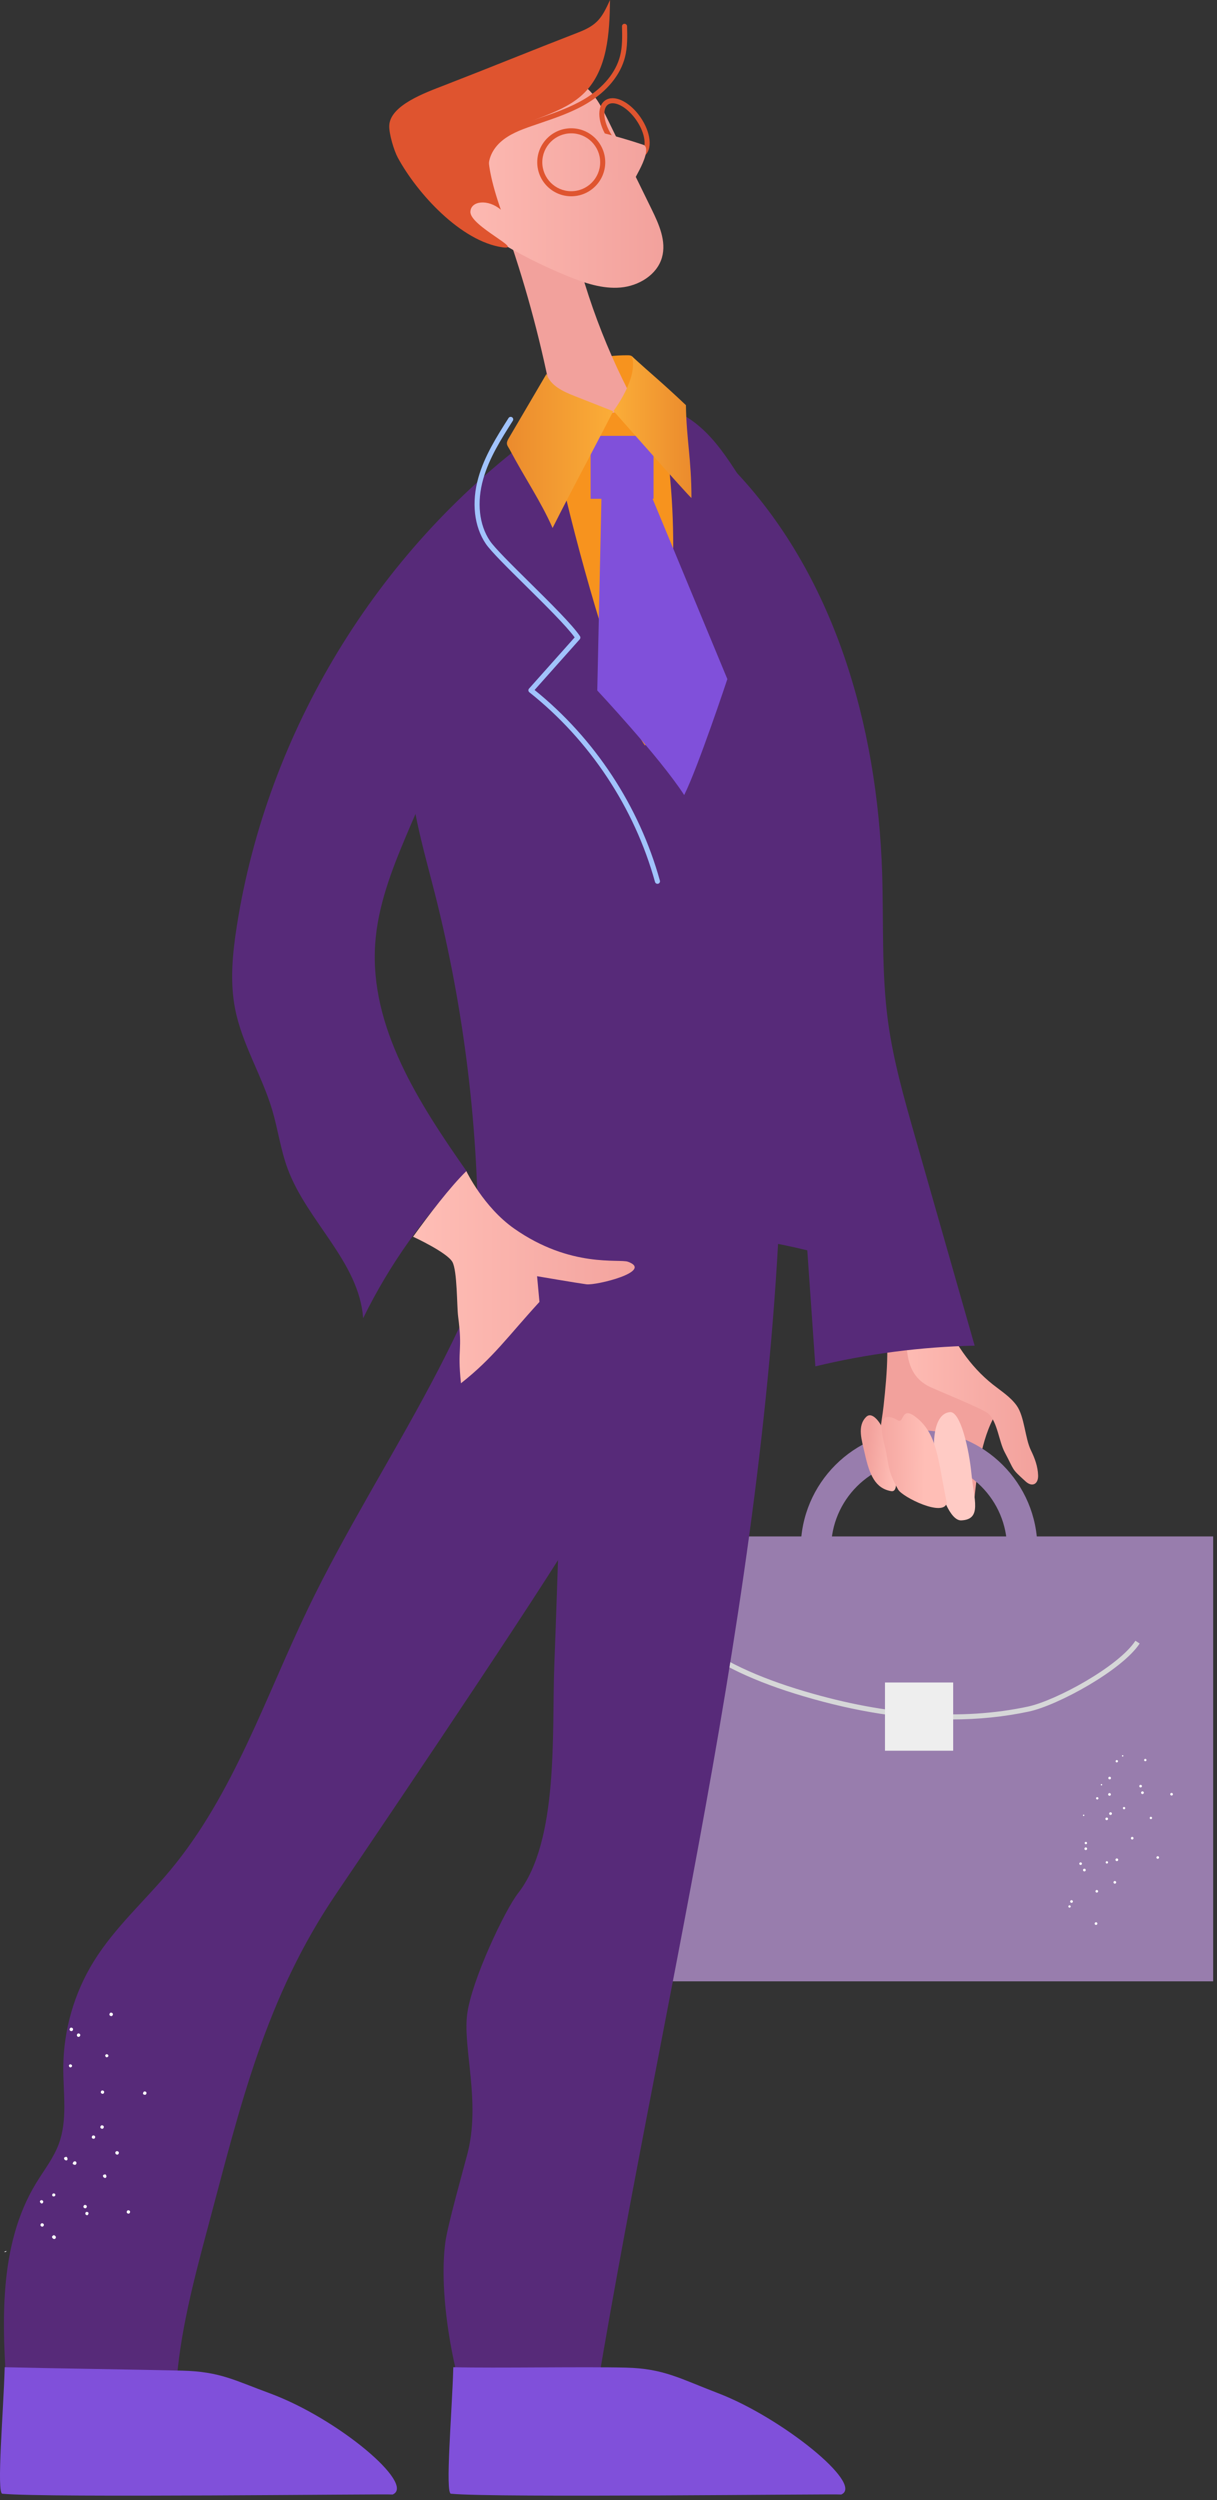 <?xml version="1.0" encoding="UTF-8"?> <svg xmlns="http://www.w3.org/2000/svg" xmlns:xlink="http://www.w3.org/1999/xlink" width="188px" height="386px" viewBox="0 0 188 386"><rect x="0" y="0" width="188" height="386" fill="#333333" stroke="none"/> <title>Group</title> <defs> <linearGradient x1="87.722%" y1="56.015%" x2="23.632%" y2="45.368%" id="linearGradient-1"> <stop stop-color="#FFBEB6" offset="0%"></stop> <stop stop-color="#F2A19C" offset="100%"></stop> </linearGradient> <linearGradient x1="67.894%" y1="50.275%" x2="-12.213%" y2="48.37%" id="linearGradient-2"> <stop stop-color="#FFBEB6" offset="0%"></stop> <stop stop-color="#F2A19C" offset="100%"></stop> </linearGradient> <linearGradient x1="0.001%" y1="49.999%" x2="100.002%" y2="49.999%" id="linearGradient-3"> <stop stop-color="#FFBEB6" offset="0%"></stop> <stop stop-color="#F2A19C" offset="100%"></stop> </linearGradient> <linearGradient x1="0.001%" y1="50.001%" x2="100.003%" y2="50.001%" id="linearGradient-4"> <stop stop-color="#FFBEB6" offset="0%"></stop> <stop stop-color="#F2A19C" offset="100%"></stop> </linearGradient> <linearGradient x1="-148.591%" y1="49.999%" x2="116.073%" y2="49.999%" id="linearGradient-5"> <stop stop-color="#FFBEB6" offset="0%"></stop> <stop stop-color="#F2A19C" offset="100%"></stop> </linearGradient> <linearGradient x1="-0.003%" y1="49.999%" x2="99.996%" y2="49.999%" id="linearGradient-6"> <stop stop-color="#EB8B2D" offset="0%"></stop> <stop stop-color="#FBAD38" offset="100%"></stop> </linearGradient> <linearGradient x1="-0.003%" y1="49.999%" x2="99.996%" y2="49.999%" id="linearGradient-7"> <stop stop-color="#FBAD38" offset="0%"></stop> <stop stop-color="#EB8B2D" offset="100%"></stop> </linearGradient> <linearGradient x1="0.002%" y1="49.998%" x2="100.001%" y2="49.998%" id="linearGradient-8"> <stop stop-color="#FFBEB6" offset="0%"></stop> <stop stop-color="#F2A19C" offset="100%"></stop> </linearGradient> </defs> <g id="Page-1" stroke="none" stroke-width="1" fill="none" fill-rule="evenodd"> <g id="Group"> <path d="M136.496,217.07 C136.198,219.842 135.361,222.757 136.447,225.324 C137.361,227.485 139.479,228.91 141.669,229.75 C143.86,230.59 146.202,230.966 148.415,231.744 C148.614,231.813 148.823,231.888 149.03,231.853 C149.561,231.762 150.38,232.896 150.43,232.36 C150.825,228.063 151.554,222.051 153.808,218.371 C149.232,212.491 142.853,207.658 140.57,200.567 C138.906,202.045 138.315,202.092 136.205,201.384 C137.56,206.361 137.049,211.941 136.496,217.07 Z" id="Path" fill="#F2A19C" fill-rule="nonzero"></path> <g transform="translate(123.396, 220.411)" fill="#987DAD" fill-rule="nonzero" id="Shape"> <path d="M18.581,36.972 C8.501,36.972 0.301,28.774 0.301,18.696 C0.301,8.619 8.501,0.421 18.581,0.421 C28.661,0.421 36.861,8.619 36.861,18.696 C36.861,28.774 28.66,36.972 18.581,36.972 Z M18.581,5.11 C11.087,5.11 4.991,11.205 4.991,18.697 C4.991,26.189 11.087,32.284 18.581,32.284 C26.075,32.284 32.172,26.189 32.172,18.697 C32.172,11.205 26.074,5.11 18.581,5.11 Z"></path> </g> <path d="M136.66,221.258 C137.919,224.974 139.344,230.513 137.678,230.235 C135.225,229.827 134.315,227.734 133.589,224.432 C133.142,222.396 132.359,220.203 133.805,218.774 C134.806,217.784 136.208,219.926 136.66,221.258 Z" id="Path" fill="url(#linearGradient-1)" fill-rule="nonzero"></path> <path d="M146.74,218.031 C141.848,218.518 145.167,234.892 148.489,234.749 C151.731,234.609 150.451,231.531 150.07,227.582 C149.692,223.633 148.347,217.871 146.74,218.031 Z" id="Path" fill="#FFCBC5" fill-rule="nonzero"></path> <path d="M136.532,222.634 C136.022,220.62 135.715,217.566 138.658,219.283 C139.713,219.899 139.148,217.077 141.356,218.711 C144.892,221.329 144.891,225.604 146.262,232.033 C145.791,234.313 139.39,231.151 138.741,229.989 C136.909,226.715 137.454,226.271 136.532,222.634 Z" id="Path" fill="url(#linearGradient-2)" fill-rule="nonzero"></path> <path d="M158.437,228.737 C156.128,226.636 156.802,227.216 155.212,224.241 C154.307,222.547 154.104,219.635 152.72,218.302 C151.901,217.514 144.314,214.519 143.318,213.971 C138.249,211.177 140.852,204.53 139.667,198.867 C138.536,193.46 137.434,187.67 139.514,182.552 C140.121,184.952 140.728,187.353 141.335,189.753 C143.572,198.595 146.215,208.088 153.361,213.757 C154.652,214.781 156.091,215.68 157.052,217.02 C158.279,218.734 158.331,222.048 159.26,223.942 C159.864,225.176 160.318,226.418 160.366,227.791 C160.413,229.165 159.453,229.663 158.437,228.737 Z" id="Path" fill="url(#linearGradient-3)" fill-rule="nonzero"></path> <rect id="Rectangle" fill="#987DAD" fill-rule="nonzero" x="96.547" y="237.226" width="90.861" height="68.693"></rect> <g transform="translate(96.403, 236.595)" fill="#D6D7D8" fill-rule="nonzero" id="Path"> <path d="M50.568,28.89 C43.433,28.89 35.8,27.698 27.751,25.316 C20.205,23.086 14.642,20.454 10.246,17.036 C4.654,12.689 0.942,6.777 0.061,0.815 L0.834,0.701 C1.686,6.466 5.291,12.195 10.725,16.42 C15.042,19.776 20.522,22.364 27.971,24.567 C40.596,28.3 52.173,29.087 62.38,26.904 C66.737,25.973 76.401,20.704 78.994,16.738 L79.649,17.166 C76.964,21.27 67.019,26.713 62.543,27.668 C58.733,28.482 54.735,28.89 50.568,28.89 Z"></path> </g> <rect id="Rectangle" fill="#EEEEEE" fill-rule="nonzero" x="136.71" y="259.779" width="10.535" height="10.532"></rect> <path d="M167.461,280.373 C167.51,280.341 167.522,280.275 167.491,280.225 C167.458,280.176 167.392,280.164 167.343,280.195 C167.293,280.228 167.281,280.294 167.313,280.343 L167.313,280.343 C167.346,280.392 167.411,280.406 167.461,280.373 L167.461,280.373 Z M173.404,271.213 C173.463,271.225 173.52,271.188 173.533,271.127 L173.533,271.127 C173.545,271.074 173.513,271.02 173.459,271.008 C173.455,271.006 173.449,271.006 173.445,271.006 C173.388,270.993 173.332,271.027 173.319,271.084 C173.307,271.144 173.344,271.201 173.404,271.213 L173.404,271.213 L173.404,271.213 Z M170.095,275.659 C170.148,275.688 170.213,275.674 170.249,275.626 C170.283,275.575 170.267,275.506 170.216,275.472 C170.165,275.439 170.096,275.454 170.062,275.506 C170.034,275.557 170.047,275.624 170.095,275.659 Z M178.719,286.962 C178.811,287.029 178.938,287.01 179.006,286.92 C179.075,286.836 179.062,286.712 178.979,286.643 C178.976,286.641 178.974,286.639 178.971,286.637 C178.879,286.571 178.752,286.589 178.684,286.68 C178.615,286.767 178.63,286.894 178.719,286.962 L178.719,286.962 Z M174.781,283.983 C174.873,284.049 175,284.028 175.067,283.936 C175.131,283.846 175.114,283.72 175.024,283.653 C174.936,283.585 174.809,283.601 174.74,283.689 L174.74,283.689 C174.676,283.783 174.693,283.911 174.781,283.983 Z M170.839,280.995 C170.927,281.063 171.053,281.047 171.121,280.958 C171.123,280.957 171.123,280.954 171.125,280.953 C171.194,280.868 171.181,280.745 171.098,280.676 C171.095,280.674 171.093,280.671 171.089,280.67 C170.996,280.604 170.868,280.621 170.796,280.71 C170.729,280.799 170.749,280.927 170.839,280.995 Z M169.538,292.189 C169.633,292.13 169.661,292.005 169.601,291.909 C169.542,291.814 169.417,291.786 169.321,291.846 C169.228,291.905 169.199,292.026 169.255,292.121 C169.316,292.216 169.441,292.246 169.538,292.189 L169.538,292.189 Z M167.038,287.924 C167.133,287.865 167.162,287.74 167.101,287.644 C167.042,287.55 166.917,287.521 166.821,287.581 C166.728,287.64 166.7,287.762 166.755,287.856 C166.815,287.951 166.941,287.982 167.038,287.924 L167.038,287.924 Z M180.93,277.231 C181.04,277.257 181.151,277.191 181.179,277.081 C181.207,276.975 181.144,276.865 181.038,276.837 C181.037,276.837 181.037,276.836 181.037,276.836 C180.933,276.801 180.822,276.857 180.789,276.961 C180.788,276.965 180.786,276.97 180.784,276.976 C180.758,277.087 180.822,277.197 180.93,277.231 Z M176.144,275.98 C176.254,276.004 176.365,275.94 176.399,275.833 C176.424,275.723 176.358,275.613 176.248,275.585 C176.139,275.556 176.028,275.623 176.001,275.731 C176,275.732 176,275.734 176,275.735 C175.971,275.841 176.035,275.95 176.14,275.979 C176.142,275.979 176.143,275.979 176.144,275.98 Z M171.366,274.73 C171.47,274.76 171.579,274.7 171.608,274.597 C171.609,274.594 171.61,274.591 171.611,274.588 C171.643,274.481 171.582,274.367 171.474,274.335 C171.47,274.334 171.468,274.333 171.465,274.332 C171.355,274.304 171.243,274.371 171.216,274.48 C171.188,274.59 171.255,274.702 171.364,274.729 C171.366,274.73 171.366,274.73 171.366,274.73 Z M165.292,294.528 C165.383,294.486 165.422,294.378 165.382,294.288 C165.341,294.197 165.233,294.157 165.142,294.198 C165.05,294.24 165.011,294.348 165.052,294.439 L165.052,294.439 C165.093,294.529 165.2,294.568 165.292,294.528 Z M177.721,280.867 C177.819,280.899 177.923,280.849 177.96,280.754 C177.995,280.662 177.949,280.562 177.857,280.527 C177.854,280.527 177.852,280.526 177.849,280.525 C177.755,280.488 177.65,280.535 177.615,280.629 C177.614,280.631 177.614,280.631 177.614,280.633 C177.582,280.725 177.629,280.829 177.721,280.867 L177.721,280.867 Z M173.587,279.347 C173.681,279.381 173.783,279.331 173.816,279.237 C173.851,279.145 173.805,279.045 173.713,279.011 C173.71,279.01 173.708,279.009 173.705,279.008 C173.611,278.971 173.506,279.018 173.47,279.112 C173.469,279.113 173.469,279.114 173.469,279.115 C173.44,279.212 173.491,279.315 173.587,279.347 L173.587,279.347 Z M169.436,277.829 C169.53,277.866 169.635,277.819 169.671,277.726 C169.672,277.724 169.672,277.724 169.672,277.722 C169.708,277.634 169.666,277.535 169.578,277.498 C169.572,277.495 169.567,277.494 169.562,277.492 C169.468,277.455 169.363,277.502 169.326,277.596 C169.326,277.597 169.326,277.598 169.326,277.6 C169.296,277.694 169.345,277.794 169.436,277.829 L169.436,277.829 Z M170.866,287.691 C170.941,287.756 171.056,287.749 171.123,287.674 C171.191,287.601 171.187,287.488 171.114,287.419 C171.039,287.352 170.924,287.355 170.853,287.426 C170.785,287.503 170.791,287.621 170.866,287.691 L170.866,287.691 Z M167.62,284.699 C167.689,284.767 167.8,284.767 167.868,284.698 C167.87,284.696 167.873,284.693 167.876,284.69 C167.944,284.617 167.939,284.504 167.866,284.435 C167.792,284.369 167.677,284.371 167.605,284.442 C167.539,284.517 167.546,284.632 167.62,284.699 L167.62,284.699 Z M176.937,271.933 C177.032,271.931 177.108,271.853 177.107,271.757 C177.107,271.753 177.107,271.749 177.106,271.746 C177.104,271.646 177.022,271.566 176.921,271.568 C176.919,271.568 176.917,271.568 176.915,271.568 C176.815,271.576 176.739,271.662 176.743,271.761 C176.746,271.86 176.83,271.937 176.928,271.934 C176.931,271.933 176.935,271.932 176.937,271.933 L176.937,271.933 Z M172.525,272.116 C172.626,272.112 172.706,272.027 172.704,271.926 C172.697,271.824 172.61,271.747 172.508,271.754 C172.411,271.76 172.336,271.841 172.336,271.938 C172.336,272.037 172.417,272.118 172.516,272.117 C172.518,272.117 172.522,272.117 172.525,272.116 L172.525,272.116 Z M169.167,297.161 C169.257,297.235 169.388,297.227 169.468,297.142 C169.545,297.056 169.539,296.923 169.454,296.845 C169.365,296.77 169.232,296.778 169.154,296.865 C169.075,296.95 169.081,297.083 169.167,297.161 L169.167,297.161 Z M165.385,293.747 C165.47,293.825 165.604,293.819 165.682,293.734 C165.759,293.649 165.753,293.515 165.668,293.437 C165.583,293.36 165.449,293.366 165.372,293.451 C165.293,293.535 165.3,293.668 165.385,293.747 L165.385,293.747 Z M176.492,277.008 C176.61,276.998 176.699,276.898 176.696,276.78 C176.686,276.663 176.583,276.576 176.466,276.588 C176.352,276.597 176.268,276.694 176.272,276.807 C176.281,276.922 176.376,277.01 176.492,277.008 L176.492,277.008 Z M171.405,277.27 C171.52,277.262 171.609,277.166 171.605,277.05 C171.6,276.934 171.501,276.844 171.385,276.849 C171.268,276.854 171.178,276.953 171.184,277.069 C171.193,277.185 171.29,277.274 171.405,277.27 L171.405,277.27 Z M172.458,287.35 C172.569,287.384 172.687,287.327 172.731,287.22 C172.765,287.11 172.706,286.992 172.597,286.954 C172.49,286.913 172.37,286.966 172.33,287.074 C172.329,287.076 172.329,287.077 172.328,287.078 C172.288,287.19 172.347,287.311 172.458,287.35 C172.458,287.349 172.458,287.35 172.458,287.35 L172.458,287.35 Z M167.653,285.644 C167.764,285.683 167.885,285.624 167.925,285.514 C167.925,285.514 167.925,285.514 167.925,285.514 C167.963,285.406 167.906,285.288 167.799,285.251 L167.799,285.251 C167.69,285.212 167.57,285.268 167.531,285.377 C167.491,285.484 167.546,285.603 167.653,285.644 L167.653,285.644 Z M172.143,290.83 C172.251,290.87 172.371,290.815 172.411,290.707 C172.452,290.598 172.396,290.479 172.288,290.438 C172.182,290.4 172.065,290.45 172.023,290.554 C171.979,290.665 172.033,290.787 172.143,290.83 L172.143,290.83 Z M167.435,288.935 C167.544,288.978 167.667,288.924 167.71,288.814 C167.75,288.708 167.699,288.588 167.596,288.542 C167.485,288.501 167.362,288.553 167.313,288.659 C167.274,288.77 167.328,288.89 167.435,288.935 L167.435,288.935 Z M171.559,280.235 C171.676,280.231 171.769,280.134 171.767,280.018 C171.765,279.903 171.671,279.811 171.556,279.814 C171.443,279.811 171.348,279.899 171.345,280.012 C171.345,280.016 171.345,280.019 171.345,280.022 C171.342,280.138 171.436,280.234 171.552,280.236 C171.555,280.236 171.557,280.236 171.559,280.235 L171.559,280.235 Z" id="texture-2_1_T4eszirATztJm8-OuGsgB" fill="#FFFFFF" fill-rule="nonzero"></path> <path d="M72.166,311.023 C72.843,305.734 78.034,294.852 80.018,292.332 C86.364,284.272 85.236,267.444 85.627,257.195 C86.774,227.139 86.748,210.095 90.519,175.309 C101.496,176.021 112.529,175.847 123.478,174.789 C121.046,176.382 120.727,179.754 120.625,182.659 C118.351,247.42 101.663,310.686 91.277,374.65 C86.273,372.616 78.173,372.956 72.916,374.198 C70.095,367.116 67.681,354.386 68.803,346.163 C69.152,343.599 71.502,335.206 72.167,332.705 C74.314,324.638 71.489,316.318 72.166,311.023 Z" id="Path" fill="#572A79" fill-rule="nonzero"></path> <path d="M47.578,248.374 C58.962,224.746 76.186,203.059 79.784,177.081 C90.519,179.748 110.788,177.896 121.523,180.561 C112.549,198.504 97.491,219.773 90.114,234.391 C87.202,240.161 62.373,277.012 51.975,292.332 C41.003,308.498 37.196,324.879 32.151,343.754 C29.957,351.96 27.753,360.23 27.199,368.706 C18.504,369.166 9.808,369.626 1.114,370.086 C0.314,358.827 -0.297,346.737 5.567,337.092 C6.78,335.097 8.258,333.235 9.074,331.049 C10.468,327.314 9.755,323.175 9.779,319.189 C9.814,313.446 11.461,307.721 14.484,302.838 C17.722,297.606 22.406,293.453 26.339,288.723 C36.088,276.995 40.961,262.111 47.578,248.374 Z" id="Path" fill="#572A79" fill-rule="nonzero"></path> <path d="M36.588,142.952 C35.921,147.19 35.493,151.543 36.316,155.754 C37.382,161.213 40.471,166.061 42.053,171.393 C42.937,174.376 43.347,177.495 44.421,180.415 C47.43,188.596 55.473,194.836 56.098,203.529 C60.183,195.203 65.633,187.549 72.166,180.965 C64.751,170.381 57.088,158.633 57.959,145.741 C58.35,139.946 60.471,134.42 62.731,129.07 C71.217,108.984 82.227,89.03 82.568,67.228 C58.183,85.204 41.288,113.03 36.588,142.952 Z" id="Path" fill="#572A79" fill-rule="nonzero"></path> <path d="M136.272,134.837 C136.512,142.468 136.155,150.144 137.178,157.709 C137.987,163.693 139.649,169.524 141.305,175.331 C144.39,186.143 147.476,196.956 150.561,207.769 C142.276,207.951 134.011,209.025 125.956,210.966 C123.559,176.527 121.161,142.087 118.764,107.647 C117.929,95.648 117.058,83.472 113.001,72.148 C128.876,88.528 135.555,112.041 136.272,134.837 Z" id="Path" fill="#572A79" fill-rule="nonzero"></path> <path d="M65.678,100.177 C68.054,90.315 70.763,80.149 77.181,72.291 C83.599,64.433 94.781,59.539 104.155,63.421 C110.129,65.896 113.114,72.135 116.713,77.507 C121.896,85.239 126.466,98.994 127.13,105.425 C130.53,138.319 124.139,162.618 131.745,195.046 C113.119,189.03 92.747,188.53 73.847,193.627 C74.03,174.88 71.779,156.11 67.171,137.937 C65.337,130.71 63.116,123.455 63.17,115.999 C63.209,110.648 64.424,105.38 65.678,100.177 Z" id="Path" fill="#572A79" fill-rule="nonzero"></path> <path d="M85.014,61.702 C84.375,60.73 83.716,59.514 84.231,58.47 C84.574,57.777 85.337,57.411 86.057,57.125 C89.493,55.759 93.228,54.832 96.926,54.855 C97.147,54.857 97.334,54.855 97.533,54.949 C97.73,55.042 98.03,55.521 98.14,55.709 C98.759,56.76 99.285,57.526 99.627,58.613 C99.865,59.371 100,60.207 99.719,60.949 C99.448,61.665 98.829,62.193 98.174,62.59 C95.326,64.324 91.743,64.087 88.42,63.792 C87.771,63.734 87.1,63.67 86.529,63.354 C85.871,62.989 85.43,62.333 85.014,61.702 Z" id="Path" fill="#F7931E" fill-rule="nonzero"></path> <path d="M85.503,67.759 C89.48,65.204 94.208,63.833 98.937,63.864 C93.756,54.618 90.01,44.571 87.872,34.19 C84.579,34.98 80.565,32.65 77.988,34.847 C80.972,43.244 83.339,51.859 85.065,60.601 C85.529,62.962 85.948,65.396 85.503,67.759 Z" id="Path" fill="#F2A19C" fill-rule="nonzero"></path> <path d="M60.659,385.155 C64.269,383.591 52.222,373.409 41.65,369.518 C36.214,367.518 33.966,366.177 28.175,366.03 C21.622,365.864 7.28,365.666 0.727,365.5 C0.548,372.243 -0.579,385.155 0.384,385.035 C7.081,385.696 59.818,385.034 60.659,385.155 Z" id="Path" fill="#8050DA" fill-rule="nonzero"></path> <path d="M129.958,385.155 C133.567,383.591 120.737,373.267 110.948,369.518 C105.04,367.256 102.522,365.711 96.732,365.563 C90.179,365.397 76.58,365.666 70.026,365.499 C69.847,372.242 68.719,385.155 69.683,385.034 C76.38,385.696 129.116,385.034 129.958,385.155 Z" id="Path" fill="#8050DA" fill-rule="nonzero"></path> <path d="M6.687,343.73 C6.795,343.622 6.817,343.47 6.709,343.361 L6.709,343.361 C6.601,343.253 6.45,343.231 6.341,343.339 L6.341,343.339 C6.232,343.447 6.211,343.599 6.319,343.707 L6.319,343.707 C6.426,343.815 6.578,343.838 6.687,343.73 L6.687,343.73 Z M22.346,323.44 C22.498,323.461 22.606,323.353 22.629,323.203 C22.651,323.053 22.543,322.942 22.392,322.921 L22.392,322.921 C22.24,322.899 22.132,323.007 22.109,323.157 C22.022,323.33 22.195,323.417 22.346,323.44 L22.346,323.44 L22.346,323.44 Z M15.808,323.286 C15.96,323.308 16.068,323.2 16.09,323.05 C16.112,322.899 16.004,322.789 15.853,322.768 L15.853,322.768 C15.701,322.746 15.593,322.854 15.571,323.004 L15.571,323.004 C15.527,323.091 15.657,323.265 15.808,323.286 L15.808,323.286 Z M16.434,336.124 C16.456,335.972 16.414,335.843 16.306,335.734 C16.154,335.712 16.025,335.754 15.916,335.862 C15.894,336.014 15.936,336.143 16.023,336.187 C16.217,336.34 16.347,336.297 16.434,336.124 Z M10.425,333.418 C10.446,333.266 10.405,333.137 10.297,333.028 C10.145,333.007 10.015,333.048 9.906,333.156 C9.885,333.308 9.926,333.437 10.014,333.481 C10.207,333.634 10.403,333.57 10.425,333.418 L10.425,333.418 Z M17.258,311.279 C17.387,311.236 17.475,311.063 17.432,310.934 C17.389,310.804 17.216,310.717 17.086,310.76 L17.086,310.76 C16.957,310.803 16.869,310.976 16.912,311.105 L16.912,311.105 C16.955,311.235 17.128,311.322 17.258,311.279 Z M11.102,313.595 C11.231,313.552 11.319,313.379 11.276,313.25 C11.233,313.12 11.06,313.032 10.931,313.076 C10.801,313.119 10.713,313.291 10.756,313.421 L10.756,313.421 C10.799,313.55 10.971,313.638 11.102,313.595 L11.102,313.595 L11.102,313.595 Z M13.643,341.871 C13.687,341.784 13.688,341.568 13.536,341.546 C13.449,341.502 13.233,341.501 13.21,341.653 C13.166,341.74 13.166,341.956 13.318,341.978 L13.318,341.978 C13.425,342.087 13.555,342.044 13.643,341.871 L13.643,341.871 Z M8.521,339.017 C8.565,338.93 8.566,338.714 8.414,338.692 C8.328,338.648 8.177,338.626 8.089,338.799 C8.045,338.886 8.023,339.036 8.196,339.124 L8.196,339.124 C8.348,339.147 8.478,339.104 8.521,339.017 L8.521,339.017 L8.521,339.017 Z M16.543,317.64 C16.672,317.597 16.781,317.489 16.739,317.36 C16.695,317.23 16.61,317.186 16.458,317.163 L16.458,317.163 C16.328,317.206 16.22,317.314 16.262,317.444 L16.262,317.444 C16.305,317.574 16.413,317.683 16.543,317.64 L16.543,317.64 Z M10.93,319.2 C11.059,319.157 11.168,319.049 11.126,318.92 C11.083,318.79 10.997,318.746 10.845,318.723 L10.845,318.723 C10.715,318.766 10.607,318.874 10.649,319.004 L10.649,319.004 C10.692,319.135 10.8,319.243 10.93,319.2 L10.93,319.2 Z M14.42,330.229 C14.572,330.251 14.68,330.143 14.702,329.993 C14.723,329.841 14.616,329.732 14.465,329.71 C14.313,329.689 14.205,329.797 14.183,329.947 C14.16,330.099 14.268,330.208 14.42,330.229 L14.42,330.229 Z M19.813,341.785 C19.965,341.806 20.073,341.698 20.095,341.548 C20.117,341.397 20.009,341.287 19.858,341.266 C19.706,341.244 19.598,341.352 19.576,341.502 C19.554,341.654 19.662,341.763 19.813,341.785 L19.813,341.785 Z M13.126,340.96 C13.278,340.981 13.386,340.874 13.409,340.723 C13.43,340.571 13.323,340.463 13.172,340.441 C13.02,340.42 12.912,340.528 12.889,340.678 C12.866,340.83 12.974,340.938 13.126,340.96 L13.126,340.96 Z M6.396,340.222 C6.548,340.244 6.656,340.136 6.678,339.986 C6.7,339.835 6.592,339.725 6.441,339.704 C6.289,339.682 6.181,339.79 6.159,339.94 C6.201,340.07 6.309,340.178 6.396,340.222 Z M12.311,314.422 C12.42,314.314 12.441,314.162 12.333,314.054 C12.225,313.945 12.074,313.923 11.966,314.031 C11.857,314.139 11.835,314.291 11.943,314.4 C11.986,314.528 12.202,314.529 12.311,314.422 L12.311,314.422 Z M0.632,347.669 C0.805,347.757 0.935,347.714 1.023,347.541 M15.854,328.676 C15.984,328.633 16.072,328.46 16.028,328.331 C15.985,328.202 15.812,328.114 15.683,328.157 C15.553,328.2 15.465,328.373 15.509,328.502 L15.509,328.502 C15.552,328.632 15.725,328.719 15.854,328.676 L15.854,328.676 L15.854,328.676 Z M18.178,332.667 C18.307,332.624 18.395,332.451 18.352,332.321 C18.309,332.192 18.136,332.104 18.007,332.147 C17.877,332.19 17.768,332.298 17.832,332.493 C17.875,332.622 18.048,332.71 18.178,332.667 L18.178,332.667 Z M11.635,334.245 C11.764,334.202 11.852,334.029 11.809,333.9 C11.766,333.77 11.658,333.662 11.463,333.726 C11.334,333.769 11.246,333.941 11.224,334.093 C11.332,334.201 11.504,334.288 11.635,334.245 L11.635,334.245 Z M8.346,345.705 C8.498,345.726 8.606,345.619 8.628,345.468 L8.628,345.468 C8.65,345.316 8.543,345.208 8.37,345.121 C8.218,345.1 8.11,345.208 8.023,345.38 C8.087,345.575 8.195,345.683 8.346,345.705 L8.346,345.705 Z M6.47,343.729 C6.599,343.686 6.643,343.6 6.687,343.513 C6.644,343.384 6.559,343.34 6.471,343.296 C6.342,343.339 6.298,343.424 6.254,343.512 L6.254,343.512 C6.297,343.642 6.405,343.75 6.47,343.729 L6.47,343.729 L6.47,343.729 Z" id="texture_4_T4eszirATztJm8-OuGsgB" fill="#FFFFFF" fill-rule="nonzero"></path> <path d="M70.037,17.031 C66.124,19.833 65.804,24.459 67.555,28.27 C69.305,32.08 72.846,34.736 76.421,36.93 C80.031,39.145 83.824,41.063 87.748,42.659 C90.339,43.712 93.087,44.638 95.873,44.393 C98.658,44.149 101.489,42.451 102.258,39.763 C102.976,37.25 101.797,34.627 100.647,32.279 C98.386,27.662 96.125,23.047 93.864,18.43 C93.073,16.817 92.26,15.172 90.983,13.91 C88.183,11.143 83.649,10.816 79.919,12.072 C76.189,13.329 75.526,13.351 72.229,15.502 C71.432,16.024 70.55,16.663 70.037,17.031 Z" id="Path" fill="url(#linearGradient-4)" fill-rule="nonzero"></path> <g transform="translate(92.547, 14.643)" fill="#DF542F" fill-rule="nonzero" id="Shape"> <path d="M5.76,9.84 C4.376,9.84 2.682,8.68 1.445,6.885 C-0.225,4.461 -0.445,1.812 0.944,0.855 C1.268,0.632 1.652,0.519 2.086,0.519 C3.471,0.519 5.164,1.679 6.401,3.473 C7.173,4.595 7.665,5.818 7.786,6.918 C7.915,8.104 7.602,9.022 6.902,9.503 C6.578,9.727 6.194,9.84 5.76,9.84 Z M2.087,1.3 C1.814,1.3 1.579,1.366 1.387,1.499 C0.394,2.183 0.715,4.448 2.089,6.442 C3.167,8.007 4.642,9.058 5.759,9.058 C6.032,9.058 6.266,8.992 6.458,8.86 C6.91,8.548 7.105,7.889 7.007,7.002 C6.9,6.03 6.456,4.934 5.755,3.917 C4.679,2.352 3.204,1.3 2.087,1.3 Z"></path> </g> <path d="M86.12,19.022 C90.63,19.806 95.081,20.927 99.424,22.373 C100.383,22.806 99.402,25.054 98.764,26.267 C98.19,27.36 97.616,28.452 97.043,29.544 C93.725,25.721 90.065,22.195 86.12,19.022 Z" id="Path" fill="url(#linearGradient-5)" fill-rule="nonzero"></path> <g transform="translate(82.521, 19.267)" fill="#DF542F" fill-rule="nonzero" id="Shape"> <path d="M5.723,11.039 C2.827,11.039 0.471,8.684 0.471,5.788 C0.471,2.893 2.827,0.538 5.723,0.538 C8.619,0.538 10.975,2.893 10.975,5.788 C10.975,8.684 8.619,11.039 5.723,11.039 Z M5.723,1.32 C3.258,1.32 1.253,3.325 1.253,5.789 C1.253,8.254 3.258,10.258 5.723,10.258 C8.188,10.258 10.193,8.254 10.193,5.789 C10.193,3.325 8.188,1.32 5.723,1.32 Z"></path> </g> <path d="M77.949,20.729 C76.908,21.399 75.908,22.279 75.567,23.468 C75.208,24.719 75.905,28.229 77.371,32.385 C75.415,30.7 72.709,30.985 72.667,32.713 C72.614,34.902 81.038,38.667 77.651,38.19 C71.216,37.281 64.46,29.879 61.46,24.358 C60.859,23.252 60.092,20.679 60.13,19.422 C60.225,16.255 65.724,14.3 68.678,13.155 C76.217,10.232 81.845,7.912 89.383,4.989 C92.339,3.843 92.992,2.71 94.235,0.001 C94.164,5.093 93.869,10.738 90.265,14.337 C86.972,17.624 81.859,18.209 77.949,20.729 Z" id="Path" fill="#DF542F" fill-rule="nonzero"></path> <g transform="translate(74.038, 3.083)" fill="#DF542F" fill-rule="nonzero" id="Path"> <path d="M1.205,24.054 C1.034,24.054 0.878,23.942 0.83,23.77 C0.316,21.956 1.067,19.802 2.742,18.286 C4.193,16.971 6.085,16.25 7.897,15.621 L9.08,15.218 C11.523,14.387 14.049,13.528 16.272,12.193 C19.158,10.461 21.104,8.099 21.752,5.543 C22.126,4.071 22.086,2.505 22.047,0.99 C22.042,0.774 22.212,0.595 22.428,0.589 C22.649,0.598 22.824,0.754 22.829,0.969 C22.869,2.537 22.91,4.159 22.51,5.735 C21.81,8.491 19.738,11.024 16.675,12.862 C14.38,14.24 11.814,15.112 9.331,15.956 L8.153,16.359 C6.344,16.984 4.61,17.647 3.267,18.864 C1.81,20.183 1.148,22.025 1.581,23.555 C1.64,23.764 1.519,23.979 1.311,24.038 C1.277,24.049 1.241,24.054 1.205,24.054 Z"></path> </g> <path d="M99.656,115.13 C104.004,99.968 105.106,83.884 102.868,68.271 C102.58,66.264 101.963,63.917 100.055,63.229 C99.082,62.879 98.007,63.072 96.991,63.27 C92.964,64.055 88.939,64.838 84.913,65.623 C88.015,80.717 92.151,95.598 97.285,110.127 C97.903,111.874 98.55,113.644 99.656,115.13 Z" id="Path" fill="#F7931E" fill-rule="nonzero"></path> <path d="M100,75.06 L112.362,104.851 C112.362,104.851 107.855,118.411 105.694,122.757 C101.874,116.872 92.266,106.612 92.266,106.612 L92.932,75.911 L100,75.06 Z" id="Path" fill="#8050DA" fill-rule="nonzero"></path> <rect id="Rectangle" fill="#8050DA" fill-rule="nonzero" x="91.236" y="67.297" width="9.722" height="9.72"></rect> <path d="M78.73,69.401 C78.562,69.086 78.303,68.795 78.306,68.439 C78.309,68.149 78.461,67.884 78.607,67.634 C80.547,64.331 82.486,61.029 84.425,57.726 C85.011,59.545 86.994,60.453 88.773,61.153 C90.756,61.934 92.741,62.715 94.724,63.496 C91.375,70.038 88.556,75.177 85.362,81.523 C83.565,77.427 81.165,73.978 78.73,69.401 Z" id="Path" fill="url(#linearGradient-6)" fill-rule="nonzero"></path> <path d="M94.772,63.447 C94.772,63.447 98.649,58.382 97.616,55.008 C100.724,57.863 101.958,58.776 105.961,62.557 C106.035,67.817 106.815,70.91 106.815,76.891 C106.414,76.654 94.772,63.447 94.772,63.447 Z" id="Path" fill="url(#linearGradient-7)" fill-rule="nonzero"></path> <path d="M129.077,180.071 C128.818,182.974 128.105,185.836 126.975,188.524" id="Path"></path> <g transform="translate(73.266, 63.965)" fill="#A1C3FC" fill-rule="nonzero" id="Path"> <path d="M28.296,72.499 C28.124,72.499 27.968,72.386 27.92,72.213 C24.733,60.732 17.839,50.331 8.506,42.922 C8.423,42.856 8.369,42.757 8.359,42.649 C8.35,42.542 8.385,42.436 8.457,42.357 L15.506,34.449 C14.231,32.686 10.891,29.386 7.929,26.459 C5.168,23.731 2.56,21.155 1.774,19.99 C-0.031,17.318 -0.447,13.601 0.629,9.794 C1.583,6.424 3.47,3.453 5.294,0.579 C5.41,0.397 5.652,0.343 5.834,0.459 C6.016,0.574 6.07,0.815 5.954,0.998 C4.159,3.825 2.304,6.746 1.38,10.007 C0.366,13.592 0.745,17.072 2.421,19.553 C3.164,20.655 5.745,23.204 8.478,25.905 C11.764,29.152 15.162,32.511 16.328,34.263 C16.427,34.411 16.412,34.607 16.294,34.739 L9.315,42.57 C18.612,50.063 25.479,60.5 28.673,72.005 C28.73,72.213 28.609,72.429 28.4,72.487 C28.366,72.494 28.331,72.499 28.296,72.499 Z"></path> </g> <path d="M90.587,198.297 C89.276,198.126 82.967,197.049 82.967,197.049 C82.967,197.049 83.191,199.457 83.334,201.016 C78.484,206.306 76.197,209.645 71.208,213.579 C70.619,207.887 71.498,208.897 70.767,203.221 C70.569,201.679 70.645,196.202 69.885,194.845 C69.057,193.366 63.81,190.949 63.81,190.949 C66.205,187.633 69.579,183.21 72.038,180.826 C72.038,180.826 74.691,186.376 79.439,189.703 C88.175,195.821 95.677,194.327 97.013,194.817 C101.032,196.289 92.126,198.498 90.587,198.297 Z" id="Path" fill="url(#linearGradient-8)" fill-rule="nonzero"></path> </g> </g> </svg> 